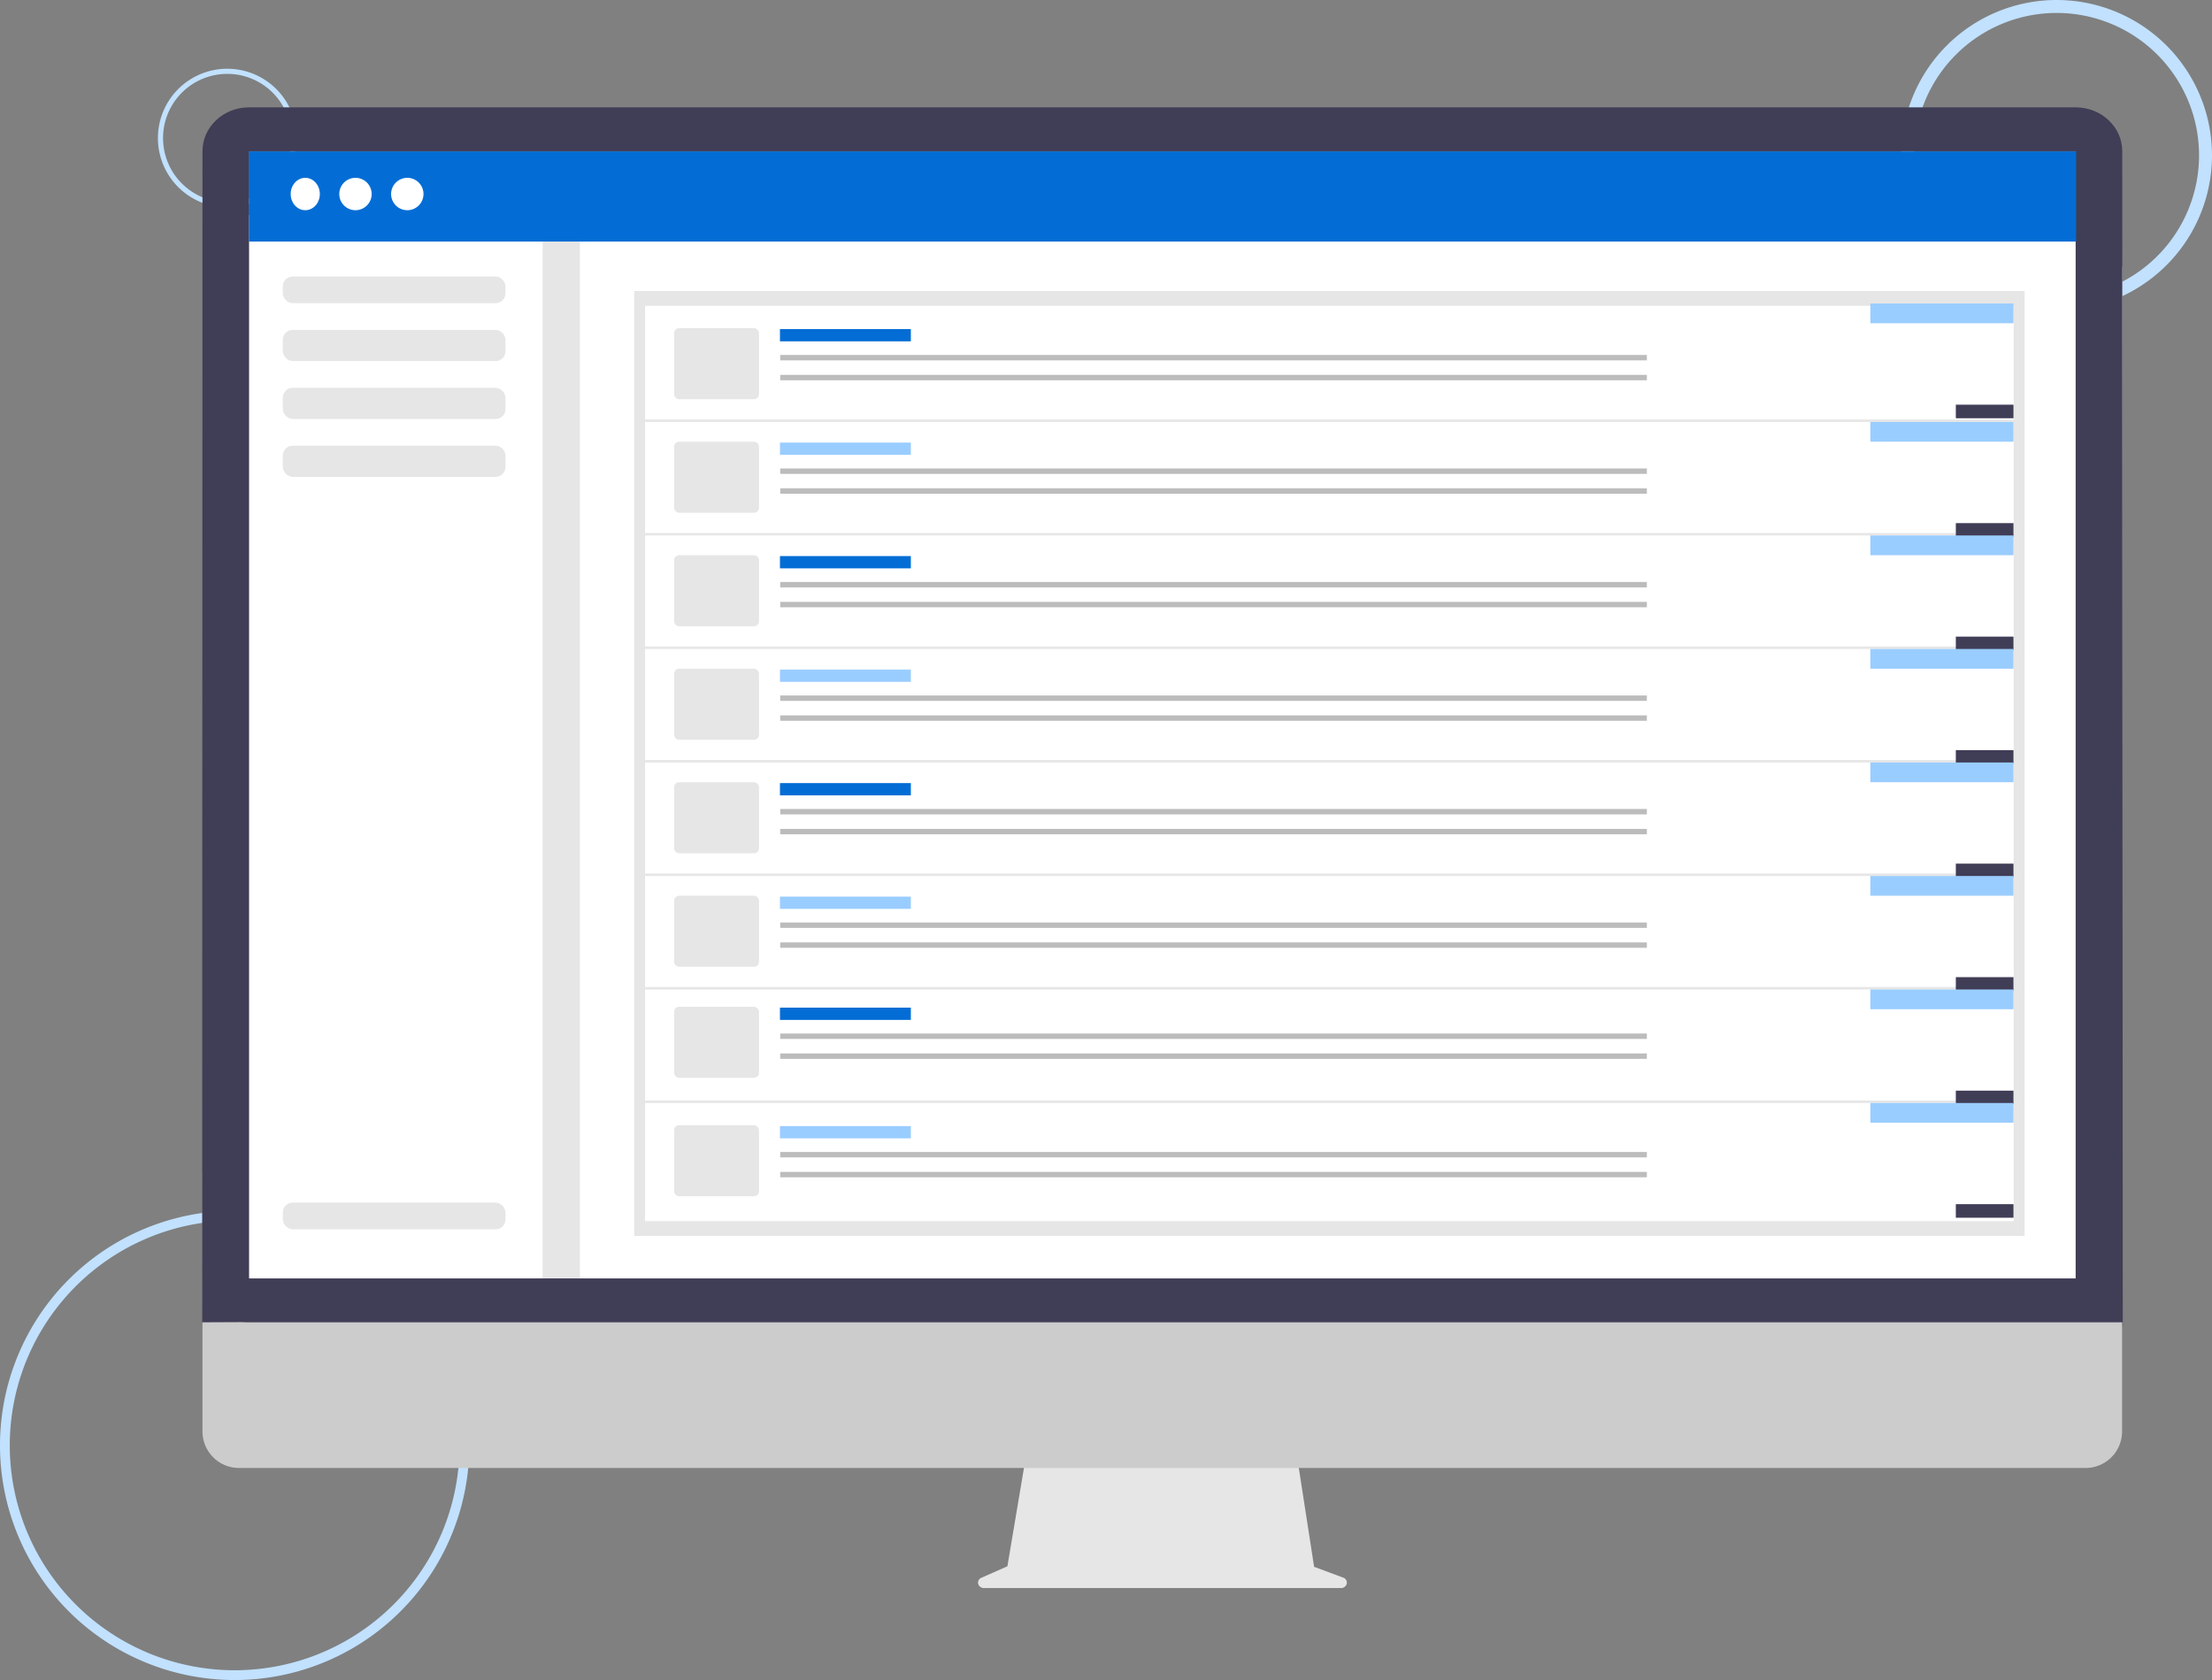 <svg xmlns="http://www.w3.org/2000/svg" width="896.31" height="680.845" viewBox="0 0 896.31 680.845">
  <rect x="0" y="0" width="896.31" height="680.845" fill="#808080" stroke="none"/>
  <g id="Group_1143" data-name="Group 1143" transform="translate(-1504.103 -2513.486)">
    <g id="Group_1113" data-name="Group 1113" transform="translate(256 1465.852)">
      <g id="Group_1080" data-name="Group 1080" transform="translate(1278.103 1047.634)">
        <g id="Group_38832" data-name="Group 38832" transform="translate(0 0)">
          <path id="Path_95222" data-name="Path 95222" d="M313.558,411.173a95.086,95.086,0,1,1,95.086-95.086A95.086,95.086,0,0,1,313.558,411.173Zm0-186.211a91.124,91.124,0,1,0,91.125,91.124A91.124,91.124,0,0,0,313.558,224.962Z" transform="translate(-248.472 269.672)" fill="#c1e1ff"/>
          <path id="Path_95223" data-name="Path 95223" d="M631.428,366.913a62.956,62.956,0,1,1,62.956-62.956A62.956,62.956,0,0,1,631.428,366.913Zm0-120.666a57.71,57.71,0,1,0,57.71,57.71A57.71,57.71,0,0,0,631.428,246.246Z" transform="translate(171.925 -241)" fill="#c1e1ff"/>
          <path id="Path_95224" data-name="Path 95224" d="M762.572,408.2a28.1,28.1,0,1,1,28.1-28.1A28.1,28.1,0,0,1,762.572,408.2Zm0-54.118A26.018,26.018,0,1,0,788.59,380.1,26.018,26.018,0,0,0,762.572,354.081Z" transform="translate(-700.485 -324.143)" fill="#c1e1ff"/>
        </g>
        <g id="Group_1079" data-name="Group 1079" transform="translate(51.921 43.501)">
          <path id="Path_95239" data-name="Path 95239" d="M567.481,629.144l-11.763-4.38-8.072-52.141H440.185l-8.744,51.93-10.523,4.652a2.137,2.137,0,0,0-1.313,2.483,2.456,2.456,0,0,0,2.43,1.7H566.51a2.443,2.443,0,0,0,2.446-1.773,2.166,2.166,0,0,0-1.477-2.473Z" transform="translate(-105.158 -33.304)" fill="#e6e6e6"/>
          <path id="Path_95240" data-name="Path 95240" d="M1020.521,630.026H272.263a14.806,14.806,0,0,1-14.791-14.787V510H1035.3V615.241a14.806,14.806,0,0,1-14.791,14.786Z" transform="translate(-257.347 -78.613)" fill="#ccc"/>
          <g id="Group_1077" data-name="Group 1077">
            <g id="Group_1078" data-name="Group 1078">
              <g id="Group_931" data-name="Group 931" transform="translate(0 0)">
                <rect id="Rectangle_372" data-name="Rectangle 372" width="777.834" height="433.313" rx="23" transform="translate(0.186 43.276)" fill="#fff"/>
                <g id="Group_894" data-name="Group 894" transform="translate(0 0)">
                  <g id="Group_893" data-name="Group 893">
                    <path id="Rectangle_366" data-name="Rectangle 366" d="M0,0H15.1V439.395H0Z" transform="translate(137.954 39.65)" fill="#e6e6e6"/>
                    <g id="Group_892" data-name="Group 892">
                      <path id="Rectangle_365" data-name="Rectangle 365" d="M18.881,17.775V474.6H759.016V17.775H18.881M18.881,0H759.016C769.444,0,777.9,7.958,777.9,17.775l.207,474.6c0,4.359-.192-.352,0,0H18.881c-10.428,0,13.051-.15-19,0L0,17.775C0,7.958,8.453,0,18.881,0Z" transform="translate(0.123)" fill="#403d56"/>
                    </g>
                    <rect id="Rectangle_367" data-name="Rectangle 367" width="90.236" height="10.828" rx="4" transform="translate(32.671 68.542)" fill="#e6e6e6"/>
                    <rect id="Rectangle_368" data-name="Rectangle 368" width="90.236" height="12.633" rx="4" transform="translate(32.671 90.199)" fill="#e6e6e6"/>
                    <rect id="Rectangle_369" data-name="Rectangle 369" width="90.236" height="12.633" rx="4" transform="translate(32.671 113.66)" fill="#e6e6e6"/>
                    <rect id="Rectangle_370" data-name="Rectangle 370" width="90.236" height="12.633" rx="4" transform="translate(32.671 137.12)" fill="#e6e6e6"/>
                    <rect id="Rectangle_371" data-name="Rectangle 371" width="90.236" height="10.828" rx="4" transform="translate(32.671 443.862)" fill="#e6e6e6"/>
                  </g>
                </g>
              </g>
            </g>
          </g>
        </g>
        <path id="Path_1874" data-name="Path 1874" d="M0,0H740.34V36.524H0Z" transform="translate(70.897 61.366)" fill="#036dd5"/>
        <g id="Group_1081" data-name="Group 1081" transform="translate(87.786 72.065)">
          <ellipse id="Ellipse_8" data-name="Ellipse 8" cx="5.906" cy="6.563" rx="5.906" ry="6.563" transform="translate(0 0)" fill="#fff"/>
          <ellipse id="Ellipse_9" data-name="Ellipse 9" cx="6.563" cy="6.563" rx="6.563" ry="6.563" transform="translate(19.688 0)" fill="#fff"/>
          <ellipse id="Ellipse_10" data-name="Ellipse 10" cx="6.563" cy="6.563" rx="6.563" ry="6.563" transform="translate(40.689 0)" fill="#fff"/>
        </g>
      </g>
    </g>
    <g id="Group_1115" data-name="Group 1115" transform="translate(-533.118 1342)">
      <path id="Rectangle_417" data-name="Rectangle 417" d="M4.419,6V376.95H558.991V6H4.419M0,0H563.41V382.946H0Z" transform="translate(2294.192 1289.414)" fill="#e6e6e6"/>
      <g id="Group_1019" data-name="Group 1019" transform="translate(2310.374 1488.487)">
        <g id="Group_1016" data-name="Group 1016" transform="translate(42.888 0.355)">
          <rect id="Rectangle_375" data-name="Rectangle 375" width="53.043" height="4.973" transform="translate(0 0)" fill="#036dd5"/>
        </g>
        <g id="Group_1017" data-name="Group 1017" transform="translate(42.996 18.92)">
          <rect id="Rectangle_376" data-name="Rectangle 376" width="351.168" height="2.189" fill="#bcbcbc"/>
        </g>
        <g id="Group_1018" data-name="Group 1018" transform="translate(42.996 10.848)">
          <rect id="Rectangle_377" data-name="Rectangle 377" width="351.168" height="2.189" fill="#bcbcbc"/>
        </g>
        <rect id="Rectangle_417-2" data-name="Rectangle 417" width="34.39" height="28.791" rx="2" transform="translate(0)" fill="#e6e6e6"/>
      </g>
      <g id="Group_1144" data-name="Group 1144" transform="translate(2310.374 1304.486)">
        <g id="Group_1016-2" data-name="Group 1016" transform="translate(42.888 0.355)">
          <rect id="Rectangle_375-2" data-name="Rectangle 375" width="53.043" height="4.973" transform="translate(0 0)" fill="#036dd5"/>
        </g>
        <g id="Group_1017-2" data-name="Group 1017" transform="translate(42.996 18.92)">
          <rect id="Rectangle_376-2" data-name="Rectangle 376" width="351.168" height="2.189" fill="#bcbcbc"/>
        </g>
        <g id="Group_1018-2" data-name="Group 1018" transform="translate(42.996 10.848)">
          <rect id="Rectangle_377-2" data-name="Rectangle 377" width="351.168" height="2.189" fill="#bcbcbc"/>
        </g>
        <rect id="Rectangle_417-3" data-name="Rectangle 417" width="34.39" height="28.791" rx="2" transform="translate(0 0)" fill="#e6e6e6"/>
      </g>
      <g id="Group_1020" data-name="Group 1020" transform="translate(2310.374 1534.486)">
        <g id="Group_1016-3" data-name="Group 1016" transform="translate(42.888 0.355)">
          <rect id="Rectangle_375-3" data-name="Rectangle 375" width="53.043" height="4.973" transform="translate(0 0)" fill="#9acdff"/>
        </g>
        <g id="Group_1017-3" data-name="Group 1017" transform="translate(42.996 18.92)">
          <rect id="Rectangle_376-3" data-name="Rectangle 376" width="351.168" height="2.189" fill="#bcbcbc"/>
        </g>
        <g id="Group_1018-3" data-name="Group 1018" transform="translate(42.996 10.848)">
          <rect id="Rectangle_377-3" data-name="Rectangle 377" width="351.168" height="2.189" fill="#bcbcbc"/>
        </g>
        <rect id="Rectangle_417-4" data-name="Rectangle 417" width="34.39" height="28.791" rx="2" transform="translate(0 0)" fill="#e6e6e6"/>
      </g>
      <g id="Group_1145" data-name="Group 1145" transform="translate(2310.374 1350.486)">
        <g id="Group_1016-4" data-name="Group 1016" transform="translate(42.888 0.355)">
          <rect id="Rectangle_375-4" data-name="Rectangle 375" width="53.043" height="4.973" transform="translate(0 0)" fill="#9acdff"/>
        </g>
        <g id="Group_1017-4" data-name="Group 1017" transform="translate(42.996 18.92)">
          <rect id="Rectangle_376-4" data-name="Rectangle 376" width="351.168" height="2.189" fill="#bcbcbc"/>
        </g>
        <g id="Group_1018-4" data-name="Group 1018" transform="translate(42.996 10.848)">
          <rect id="Rectangle_377-4" data-name="Rectangle 377" width="351.168" height="2.189" fill="#bcbcbc"/>
        </g>
        <rect id="Rectangle_417-5" data-name="Rectangle 417" width="34.39" height="28.791" rx="2" transform="translate(0 0)" fill="#e6e6e6"/>
      </g>
      <g id="Group_1021" data-name="Group 1021" transform="translate(2310.374 1579.486)">
        <g id="Group_1016-5" data-name="Group 1016" transform="translate(42.888 0.355)">
          <rect id="Rectangle_375-5" data-name="Rectangle 375" width="53.043" height="4.973" transform="translate(0 0)" fill="#036dd5"/>
        </g>
        <g id="Group_1017-5" data-name="Group 1017" transform="translate(42.996 18.92)">
          <rect id="Rectangle_376-5" data-name="Rectangle 376" width="351.168" height="2.189" fill="#bcbcbc"/>
        </g>
        <g id="Group_1018-5" data-name="Group 1018" transform="translate(42.996 10.848)">
          <rect id="Rectangle_377-5" data-name="Rectangle 377" width="351.168" height="2.189" fill="#bcbcbc"/>
        </g>
        <rect id="Rectangle_417-6" data-name="Rectangle 417" width="34.39" height="28.791" rx="2" transform="translate(0 0)" fill="#e6e6e6"/>
      </g>
      <g id="Group_1146" data-name="Group 1146" transform="translate(2310.374 1396.486)">
        <g id="Group_1016-6" data-name="Group 1016" transform="translate(42.888 0.355)">
          <rect id="Rectangle_375-6" data-name="Rectangle 375" width="53.043" height="4.973" transform="translate(0 0)" fill="#036dd5"/>
        </g>
        <g id="Group_1017-6" data-name="Group 1017" transform="translate(42.996 18.92)">
          <rect id="Rectangle_376-6" data-name="Rectangle 376" width="351.168" height="2.189" fill="#bcbcbc"/>
        </g>
        <g id="Group_1018-6" data-name="Group 1018" transform="translate(42.996 10.848)">
          <rect id="Rectangle_377-6" data-name="Rectangle 377" width="351.168" height="2.189" fill="#bcbcbc"/>
        </g>
        <rect id="Rectangle_417-7" data-name="Rectangle 417" width="34.39" height="28.791" rx="2" transform="translate(0 0)" fill="#e6e6e6"/>
      </g>
      <g id="Group_1022" data-name="Group 1022" transform="translate(2310.374 1627.486)">
        <g id="Group_1016-7" data-name="Group 1016" transform="translate(42.888 0.354)">
          <rect id="Rectangle_375-7" data-name="Rectangle 375" width="53.043" height="4.973" transform="translate(0 0)" fill="#9acdff"/>
        </g>
        <g id="Group_1017-7" data-name="Group 1017" transform="translate(42.996 18.92)">
          <rect id="Rectangle_376-7" data-name="Rectangle 376" width="351.168" height="2.189" fill="#bcbcbc"/>
        </g>
        <g id="Group_1018-7" data-name="Group 1018" transform="translate(42.996 10.848)">
          <rect id="Rectangle_377-7" data-name="Rectangle 377" width="351.168" height="2.189" fill="#bcbcbc"/>
        </g>
        <rect id="Rectangle_417-8" data-name="Rectangle 417" width="34.39" height="28.791" rx="2" transform="translate(0 0)" fill="#e6e6e6"/>
      </g>
      <g id="Group_1147" data-name="Group 1147" transform="translate(2310.374 1442.486)">
        <g id="Group_1016-8" data-name="Group 1016" transform="translate(42.888 0.354)">
          <rect id="Rectangle_375-8" data-name="Rectangle 375" width="53.043" height="4.973" transform="translate(0 0)" fill="#9acdff"/>
        </g>
        <g id="Group_1017-8" data-name="Group 1017" transform="translate(42.996 18.92)">
          <rect id="Rectangle_376-8" data-name="Rectangle 376" width="351.168" height="2.189" fill="#bcbcbc"/>
        </g>
        <g id="Group_1018-8" data-name="Group 1018" transform="translate(42.996 10.848)">
          <rect id="Rectangle_377-8" data-name="Rectangle 377" width="351.168" height="2.189" fill="#bcbcbc"/>
        </g>
        <rect id="Rectangle_417-9" data-name="Rectangle 417" width="34.39" height="28.791" rx="2" transform="translate(0 0)" fill="#e6e6e6"/>
      </g>
    </g>
    <line id="Line_142" data-name="Line 142" x2="559" transform="translate(1765.473 2683.986)" fill="none" stroke="#e6e6e6" stroke-width="1"/>
    <line id="Line_143" data-name="Line 143" x2="559" transform="translate(1765.473 2729.986)" fill="none" stroke="#e6e6e6" stroke-width="1"/>
    <line id="Line_144" data-name="Line 144" x2="559" transform="translate(1765.473 2775.986)" fill="none" stroke="#e6e6e6" stroke-width="1"/>
    <line id="Line_145" data-name="Line 145" x2="559" transform="translate(1765.473 2821.986)" fill="none" stroke="#e6e6e6" stroke-width="1"/>
    <line id="Line_146" data-name="Line 146" x2="559" transform="translate(1765.473 2867.986)" fill="none" stroke="#e6e6e6" stroke-width="1"/>
    <line id="Line_147" data-name="Line 147" x2="559" transform="translate(1765.473 2913.986)" fill="none" stroke="#e6e6e6" stroke-width="1"/>
    <line id="Line_148" data-name="Line 148" x2="559" transform="translate(1765.473 2959.986)" fill="none" stroke="#e6e6e6" stroke-width="1"/>
    <rect id="Rectangle_452" data-name="Rectangle 452" width="58" height="8" transform="translate(2261.973 2636.486)" fill="#9acdff"/>
    <rect id="Rectangle_460" data-name="Rectangle 460" width="23.362" height="5.5" transform="translate(2296.61 2677.486)" fill="#403d56"/>
    <rect id="Rectangle_453" data-name="Rectangle 453" width="58" height="8" transform="translate(2261.973 2684.486)" fill="#9acdff"/>
    <rect id="Rectangle_461" data-name="Rectangle 461" width="23.362" height="5.5" transform="translate(2296.61 2725.486)" fill="#403d56"/>
    <rect id="Rectangle_454" data-name="Rectangle 454" width="58" height="8" transform="translate(2261.973 2730.486)" fill="#9acdff"/>
    <rect id="Rectangle_462" data-name="Rectangle 462" width="23.362" height="5.5" transform="translate(2296.61 2771.486)" fill="#403d56"/>
    <rect id="Rectangle_455" data-name="Rectangle 455" width="58" height="8" transform="translate(2261.973 2776.486)" fill="#9acdff"/>
    <rect id="Rectangle_463" data-name="Rectangle 463" width="23.362" height="5.5" transform="translate(2296.61 2817.486)" fill="#403d56"/>
    <rect id="Rectangle_456" data-name="Rectangle 456" width="58" height="8" transform="translate(2261.973 2822.486)" fill="#9acdff"/>
    <rect id="Rectangle_464" data-name="Rectangle 464" width="23.362" height="5.5" transform="translate(2296.61 2863.486)" fill="#403d56"/>
    <rect id="Rectangle_457" data-name="Rectangle 457" width="58" height="8" transform="translate(2261.973 2868.486)" fill="#9acdff"/>
    <rect id="Rectangle_465" data-name="Rectangle 465" width="23.362" height="5.5" transform="translate(2296.61 2909.486)" fill="#403d56"/>
    <rect id="Rectangle_458" data-name="Rectangle 458" width="58" height="8" transform="translate(2261.973 2914.486)" fill="#9acdff"/>
    <rect id="Rectangle_466" data-name="Rectangle 466" width="23.362" height="5.5" transform="translate(2296.61 2955.486)" fill="#403d56"/>
    <rect id="Rectangle_459" data-name="Rectangle 459" width="58" height="8" transform="translate(2261.973 2960.486)" fill="#9acdff"/>
    <rect id="Rectangle_467" data-name="Rectangle 467" width="23.362" height="5.5" transform="translate(2296.61 3001.486)" fill="#403d56"/>
  </g>
</svg>
